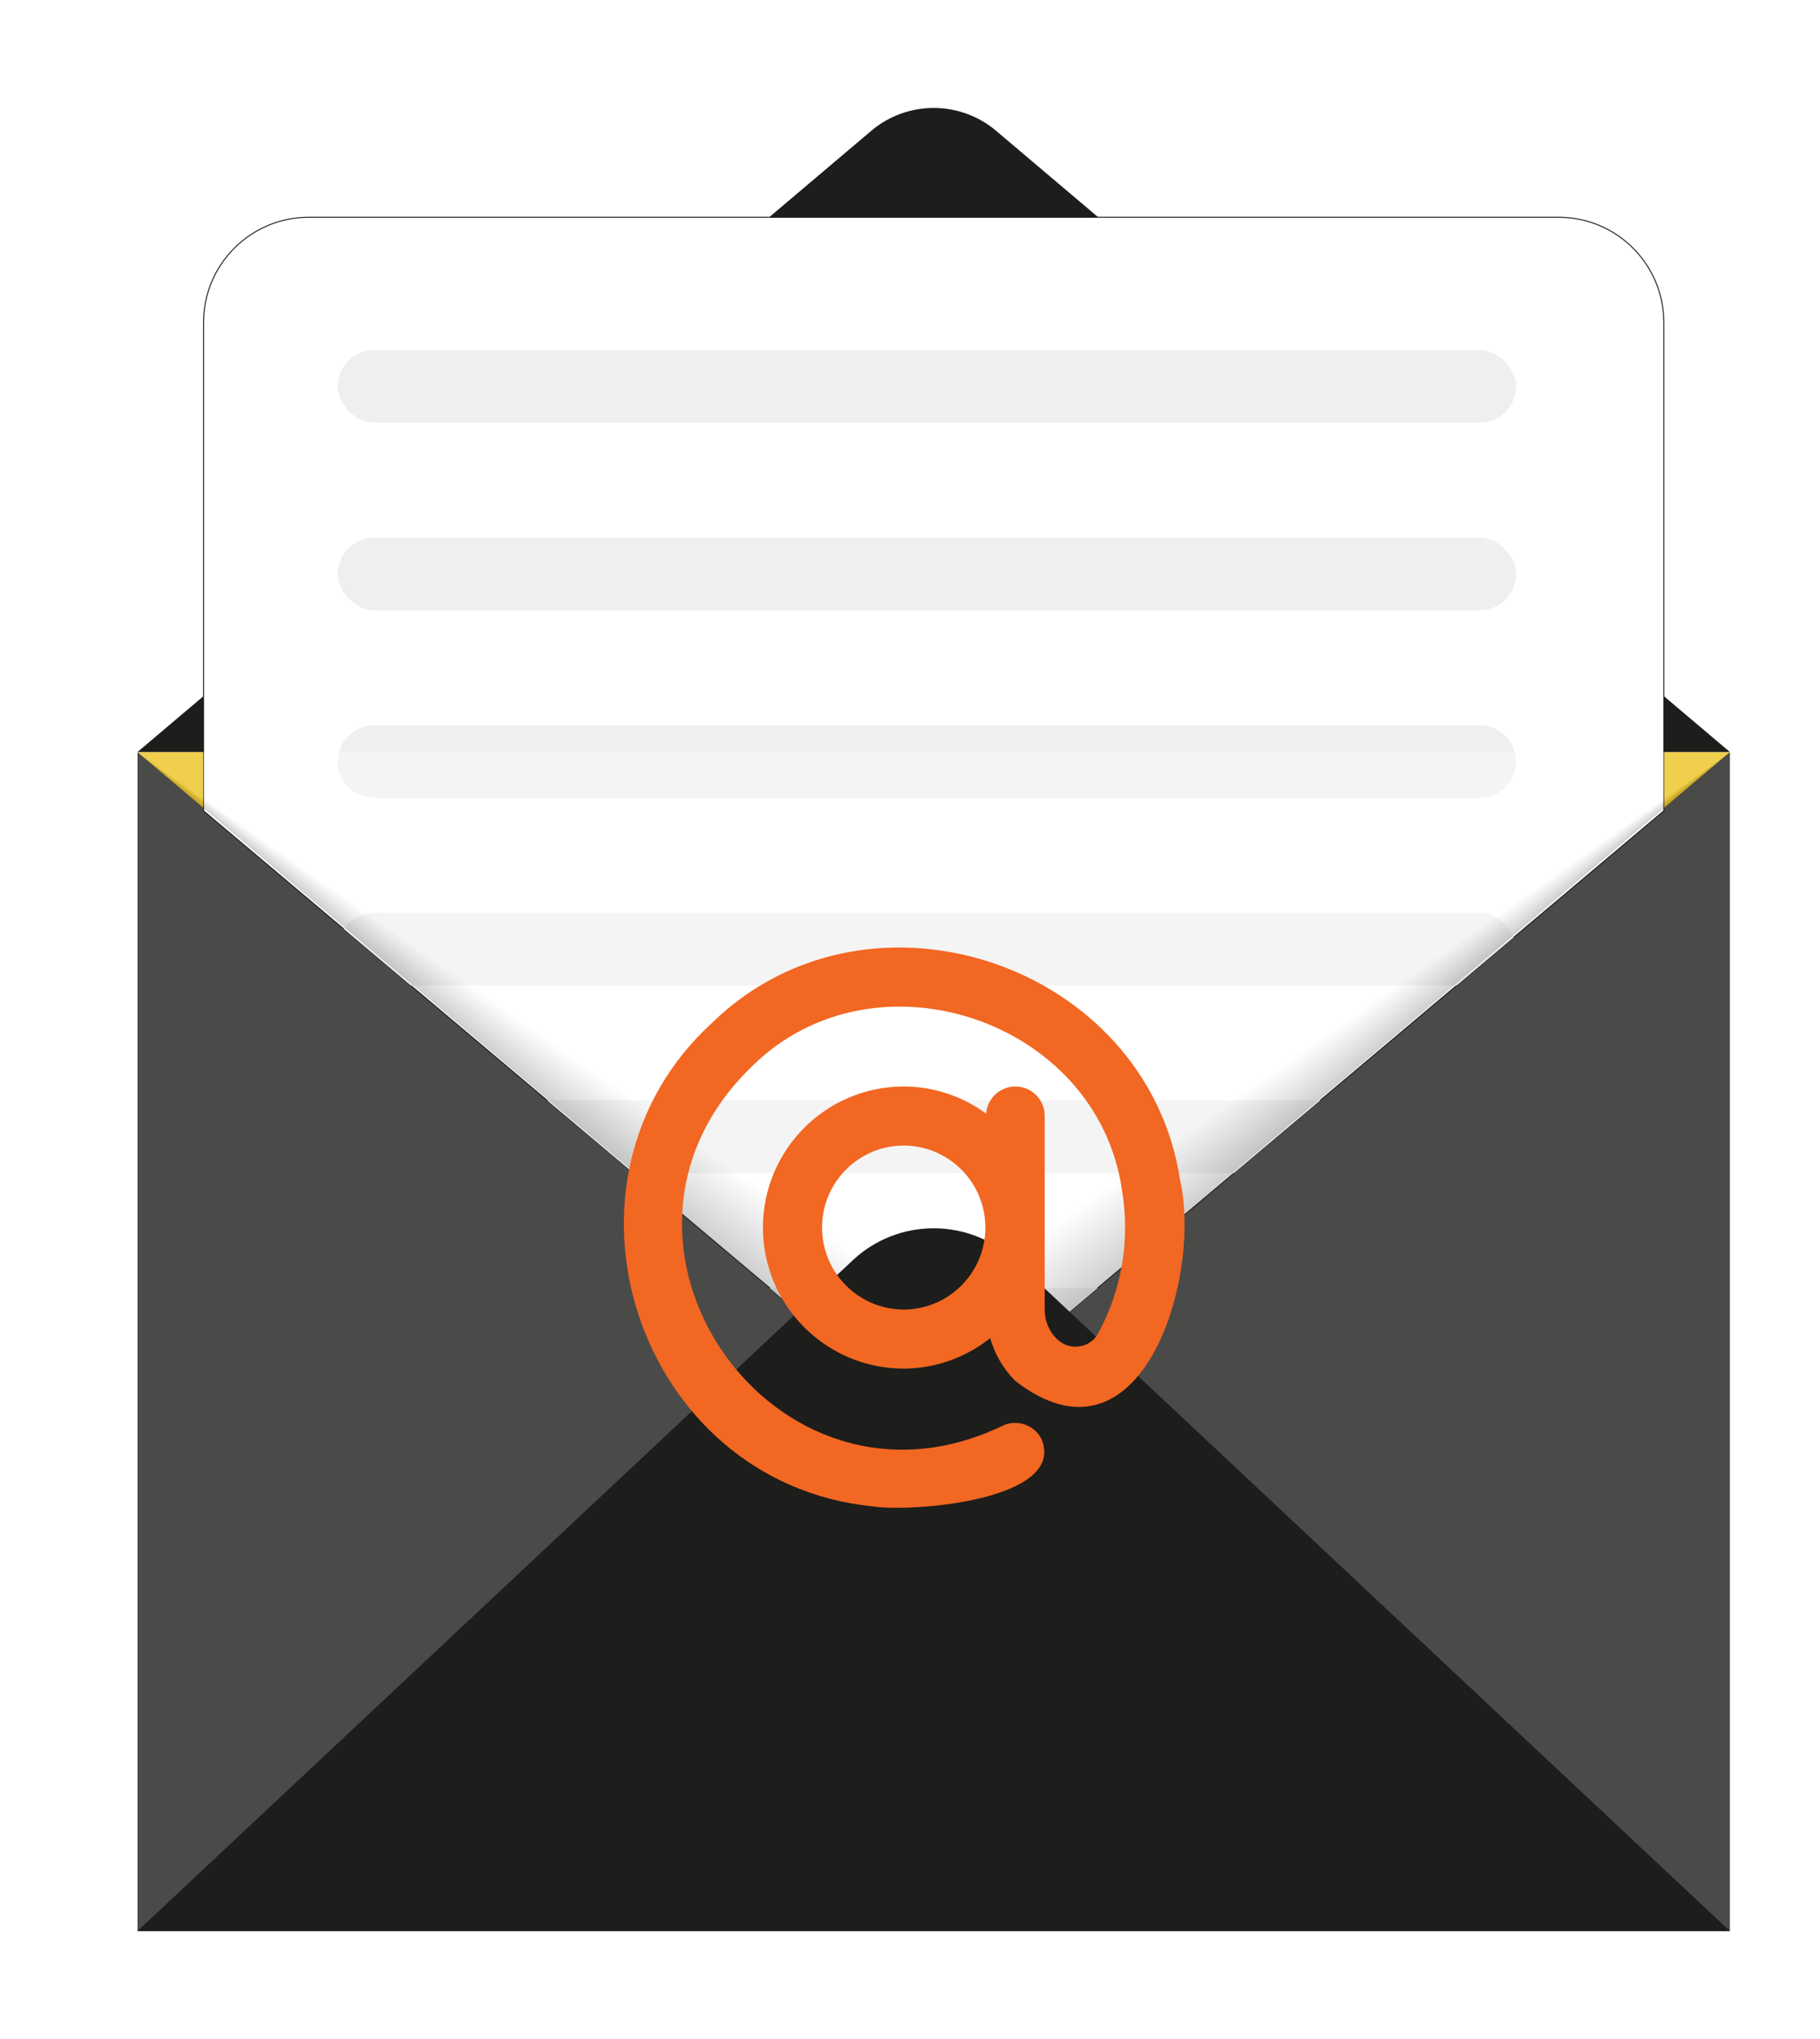 <?xml version="1.0" encoding="UTF-8"?> <svg xmlns="http://www.w3.org/2000/svg" xmlns:xlink="http://www.w3.org/1999/xlink" version="1.1" viewBox="0 0 1853.37 2075.14"><defs><style> .st0 { fill: none; } .st1 { fill: #f1f1f1; } .st2 { fill: #e0e0e0; } .st3 { filter: url(#drop-shadow-1); } .st4 { fill: #6d6d6d; } .st5 { fill: #909090; } .st6 { fill: #dfdfdf; } .st7 { fill: #a7a7a7; } .st8 { fill: #d6d6d6; } .st9 { fill: #6c6c6c; } .st10 { fill: #bdbdbd; } .st11 { fill: #a9a9a9; } .st12 { fill: #7c7c7c; } .st13 { fill: #eaeaea; } .st14 { fill: #939393; } .st15 { fill: #8f8f8f; } .st16 { fill: gray; } .st17 { fill: #9c9c9c; } .st18 { fill: #e3e3e3; } .st19 { fill: #d2d2d2; } .st20 { fill: #727272; } .st21 { fill: #777; } .st22 { fill: #707070; } .st23 { fill: #e6e6e6; } .st24 { fill: #b5b5b5; } .st25 { fill: #9a9a9a; } .st26 { mix-blend-mode: multiply; opacity: .3; } .st27 { fill: #d0d0d0; } .st28 { fill: #828282; } .st29 { fill: #767676; } .st30 { fill: #f26722; } .st31 { fill: #e2e2e2; } .st32 { fill: #7a7a7a; } .st33 { fill: #efefef; } .st34 { fill: #8e8e8e; } .st35 { fill: #e4e4e4; } .st36 { fill: #f6f6f6; } .st37 { fill: #ebebeb; } .st38 { fill: #d9d9d9; } .st39 { fill: #a1a1a1; } .st40 { fill: #f4f4f4; } .st41 { fill: #dbdbdb; } .st42 { fill: #979797; } .st43 { fill: #868686; } .st44 { fill: #cecece; } .st45 { fill: #a5a5a5; } .st46 { fill: #969696; } .st47 { fill: #c1c1c1; } .st48 { fill: url(#linear-gradient); } .st49 { fill: #919191; } .st50 { fill: #aaa; } .st51 { fill: #d4d4d4; } .st52 { stroke: #1d1d1b; stroke-miterlimit: 10; } .st52, .st53 { fill: #fff; } .st54 { fill: #1d1d1b; } .st55 { fill: #b4b4b4; } .st56 { fill: #e5e5e5; } .st57 { fill: #ccc; } .st58 { fill: #9d9d9d; } .st59 { fill: #606060; } .st60 { fill: #757575; } .st61 { isolation: isolate; } .st62 { fill: #d8d8d8; } .st63 { fill: #c3c3c3; } .st64 { fill: #c4c4c4; } .st65 { fill: #b1b1b1; } .st66 { fill: #dedede; } .st67 { fill: #a0a0a0; } .st68 { fill: #696969; } .st69 { fill: #c6c6c6; } .st70 { fill: #656565; } .st71 { fill: #bebebe; } .st72 { fill: #c7c7c7; } .st73 { fill: #a6a6a6; } .st74 { fill: #929292; } .st75 { fill: #797979; } .st76 { fill: #636363; } .st77 { fill: #ddd; } .st78 { fill: #717171; } .st79 { fill: #c9c9c9; } .st80 { fill: #e7e7e7; } .st81 { fill: #b0b0b0; } .st82 { fill: #d7d7d7; } .st83 { fill: #b7b7b7; } .st84 { fill: #9b9b9b; } .st85 { fill: #848484; } .st86 { fill: #6f6f6f; } .st87 { fill: #7d7d7d; } .st88 { fill: #646464; } .st89 { fill: #f9f9f9; } .st90 { fill: #f0f0f0; } .st91 { fill: #666; } .st92 { fill: #bcbcbc; } .st93 { fill: #c5c5c5; } .st94 { fill: #cdcdcd; } .st95 { fill: #9f9f9f; } .st96 { fill: #bababa; } .st97 { fill: #fafafa; } .st98 { fill: #bbb; } .st99 { fill: #e9e9e9; } .st100 { fill: #818181; } .st101 { fill: #f8f8f8; } .st102 { fill: silver; } .st103 { fill: #7e7e7e; } .st104 { fill: #878787; } .st105 { fill: #b8b8b8; } .st106 { fill: #959595; } .st107 { fill: #676767; } .st108 { fill: #4a4a49; } .st109 { fill: #f7f7f7; } .st110 { fill: #a3a3a3; } .st111 { fill: #858585; } .st112 { fill: #8b8b8b; } .st113 { fill: #fefefe; } .st114 { fill: #747474; } .st115 { fill: #d5d5d5; } .st116 { fill: #acacac; } .st117 { fill: #a2a2a2; } .st118 { fill: #f2f2f2; } .st119 { fill: #6b6b6b; } .st120 { fill: #8a8a8a; } .st121 { fill: #f5f5f5; } .st122 { fill: #b3b3b3; } .st123 { fill: #ababab; } .st124 { fill: #626262; } .st125 { fill: #e1e1e1; } .st126 { fill: #949494; } .st127 { fill: #838383; } .st128 { fill: #bfbfbf; } .st129 { fill: #7f7f7f; } .st130 { fill: #8d8d8d; } .st131 { fill: #8c8c8c; } .st132 { fill: #f3f3f3; } .st133 { fill: #fbfbfb; } .st134 { fill: #fcfcfc; } .st135 { fill: #c2c2c2; } .st136 { fill: #b9b9b9; } .st137 { fill: #cbcbcb; } .st138 { fill: #aeaeae; } .st139 { fill: #737373; } .st140 { fill: #9e9e9e; } .st141 { fill: #6e6e6e; } .st142 { fill: #6a6a6a; } .st143 { fill: #a8a8a8; } .st144 { fill: #a4a4a4; } .st145 { fill: #616161; } .st146 { fill: #989898; } .st147 { fill: #ededed; } .st148 { fill: #787878; } .st149 { fill: #adadad; } .st150 { fill: #c8c8c8; } .st151 { fill: #d3d3d3; } .st152 { fill: #dadada; } .st153 { fill: #afafaf; } .st154 { fill: #d1d1d1; } .st155 { fill: #eee; } .st156 { fill: #888; } .st157 { fill: #dcdcdc; } .st158 { fill: #b6b6b6; } .st159 { clip-path: url(#clippath); } .st160 { fill: #cacaca; } .st161 { fill: #898989; } .st162 { fill: #999; } .st163 { fill: #cfcfcf; } .st164 { fill: #e8e8e8; } .st165 { fill: #b2b2b2; } .st166 { fill: #686868; } .st167 { fill: #ececec; } .st168 { fill: #7b7b7b; } .st169 { fill: #fdfdfd; } </style><filter id="drop-shadow-1" x="49.97" y="19.35" width="1802" height="2036" filterUnits="userSpaceOnUse"><feOffset dx="30" dy="30"></feOffset><feGaussianBlur result="blur" stdDeviation="30"></feGaussianBlur><feFlood flood-color="#231f20" flood-opacity=".62"></feFlood><feComposite in2="blur" operator="in"></feComposite><feComposite in="SourceGraphic"></feComposite></filter><linearGradient id="linear-gradient" x1="920.81" y1="1369.19" x2="920.81" y2="772.71" gradientUnits="userSpaceOnUse"><stop offset="0" stop-color="#e08f00"></stop><stop offset="1" stop-color="#e8ba00"></stop></linearGradient><clipPath id="clippath"><path class="st0" d="M1545.02,191.13H296.6c-65.9,0-119.32,53.42-119.32,119.32v484.73l743.53,626.15,743.53-626.15v-484.73c0-65.9-53.42-119.32-119.32-119.32Z"></path></clipPath></defs><g class="st61"><g id="Layer_1"><g class="st3"><g><rect class="st108" x="109.98" y="735.33" width="1621.66" height="1199.88"></rect><polygon class="st48" points="109.98 735.33 920.81 1421.32 1731.63 735.33 109.98 735.33"></polygon><path class="st54" d="M1731.63,735.33L984.41,103.15c-36.71-31.06-90.49-31.06-127.21,0L109.98,735.33h1621.66Z"></path><path class="st52" d="M1557.22,191.13H284.39c-59.16,0-107.11,47.96-107.11,107.11v496.93l743.53,626.15,743.53-626.15v-496.93c0-59.16-47.96-107.11-107.11-107.11Z"></path><g class="st159"><rect class="st33" x="313.96" y="326.27" width="1199.88" height="73.93" rx="36.97" ry="36.97"></rect><rect class="st33" x="313.96" y="517.16" width="1199.88" height="73.93" rx="36.97" ry="36.97"></rect><path class="st33" d="M1476.88,781.98H350.93c-20.42,0-36.97-16.55-36.97-36.97h0c0-20.42,16.55-36.97,36.97-36.97h1125.95c20.42,0,36.97,16.55,36.97,36.97h0c0,20.42-16.55,36.97-36.97,36.97Z"></path><rect class="st33" x="313.96" y="898.94" width="1199.88" height="73.93" rx="36.97" ry="36.97"></rect><rect class="st33" x="313.96" y="1089.83" width="1199.88" height="73.93" rx="36.97" ry="36.97"></rect><rect class="st33" x="313.96" y="1280.72" width="1199.88" height="73.93" rx="36.97" ry="36.97"></rect></g><g class="st26"><polygon class="st59" points="109.98 735.33 920.81 1421.32 1731.63 735.33 109.98 735.33"></polygon><polygon class="st145" points="109.98 735.33 920.81 1420.57 1731.63 735.33 109.98 735.33"></polygon><polygon class="st124" points="109.98 735.33 920.81 1419.81 1731.63 735.33 109.98 735.33"></polygon><polygon class="st76" points="109.98 735.33 920.81 1419.06 1731.63 735.33 109.98 735.33"></polygon><polygon class="st88" points="109.98 735.33 920.81 1418.3 1731.63 735.33 109.98 735.33"></polygon><polygon class="st70" points="109.98 735.33 920.81 1417.55 1731.63 735.33 109.98 735.33"></polygon><polygon class="st91" points="109.98 735.33 920.81 1416.79 1731.63 735.33 109.98 735.33"></polygon><polygon class="st107" points="109.98 735.33 920.81 1416.04 1731.63 735.33 109.98 735.33"></polygon><polygon class="st166" points="109.98 735.33 920.81 1415.28 1731.63 735.33 109.98 735.33"></polygon><polygon class="st68" points="109.98 735.33 920.81 1414.53 1731.63 735.33 109.98 735.33"></polygon><polygon class="st142" points="109.98 735.33 920.81 1413.77 1731.63 735.33 109.98 735.33"></polygon><polygon class="st119" points="109.98 735.33 920.81 1413.02 1731.63 735.33 109.98 735.33"></polygon><polygon class="st9" points="109.98 735.33 920.81 1412.26 1731.63 735.33 109.98 735.33"></polygon><polygon class="st4" points="109.98 735.33 920.81 1411.51 1731.63 735.33 109.98 735.33"></polygon><polygon class="st141" points="109.98 735.33 920.81 1410.76 1731.63 735.33 109.98 735.33"></polygon><polygon class="st86" points="109.98 735.33 920.81 1410 1731.63 735.33 109.98 735.33"></polygon><polygon class="st22" points="109.98 735.33 920.81 1409.25 1731.63 735.33 109.98 735.33"></polygon><polygon class="st78" points="109.98 735.33 920.81 1408.49 1731.63 735.33 109.98 735.33"></polygon><polygon class="st20" points="109.98 735.33 920.81 1407.74 1731.63 735.33 109.98 735.33"></polygon><polygon class="st139" points="109.98 735.33 920.81 1406.98 1731.63 735.33 109.98 735.33"></polygon><polygon class="st114" points="109.98 735.33 920.81 1406.23 1731.63 735.33 109.98 735.33"></polygon><polygon class="st60" points="109.98 735.33 920.81 1405.47 1731.63 735.33 109.98 735.33"></polygon><polygon class="st29" points="109.98 735.33 920.81 1404.72 1731.63 735.33 109.98 735.33"></polygon><polygon class="st21" points="109.98 735.33 920.81 1403.96 1731.63 735.33 109.98 735.33"></polygon><polygon class="st148" points="109.98 735.33 920.81 1403.21 1731.63 735.33 109.98 735.33"></polygon><polygon class="st75" points="109.98 735.33 920.81 1402.45 1731.63 735.33 109.98 735.33"></polygon><polygon class="st32" points="109.98 735.33 920.81 1401.7 1731.63 735.33 109.98 735.33"></polygon><polygon class="st168" points="109.98 735.33 920.81 1400.94 1731.63 735.33 109.98 735.33"></polygon><polygon class="st12" points="109.98 735.33 920.81 1400.19 1731.63 735.33 109.98 735.33"></polygon><polygon class="st87" points="109.98 735.33 920.81 1399.43 1731.63 735.33 109.98 735.33"></polygon><polygon class="st103" points="109.98 735.33 920.81 1398.68 1731.63 735.33 109.98 735.33"></polygon><polygon class="st129" points="109.98 735.33 920.81 1397.93 1731.63 735.33 109.98 735.33"></polygon><polygon class="st16" points="109.98 735.33 920.81 1397.17 1731.63 735.33 109.98 735.33"></polygon><polygon class="st100" points="109.98 735.33 920.81 1396.42 1731.63 735.33 109.98 735.33"></polygon><polygon class="st28" points="109.98 735.33 920.81 1395.66 1731.63 735.33 109.98 735.33"></polygon><polygon class="st127" points="109.98 735.33 920.81 1394.91 1731.63 735.33 109.98 735.33"></polygon><polygon class="st85" points="109.98 735.33 920.81 1394.15 1731.63 735.33 109.98 735.33"></polygon><polygon class="st111" points="109.98 735.33 920.81 1393.4 1731.63 735.33 109.98 735.33"></polygon><polygon class="st43" points="109.98 735.33 920.81 1392.64 1731.63 735.33 109.98 735.33"></polygon><polygon class="st104" points="109.98 735.33 920.81 1391.89 1731.63 735.33 109.98 735.33"></polygon><polygon class="st156" points="109.98 735.33 920.81 1391.13 1731.63 735.33 109.98 735.33"></polygon><polygon class="st161" points="109.98 735.33 920.81 1390.38 1731.63 735.33 109.98 735.33"></polygon><polygon class="st120" points="109.98 735.33 920.81 1389.62 1731.63 735.33 109.98 735.33"></polygon><polygon class="st112" points="109.98 735.33 920.81 1388.87 1731.63 735.33 109.98 735.33"></polygon><polygon class="st131" points="109.98 735.33 920.81 1388.11 1731.63 735.33 109.98 735.33"></polygon><polygon class="st130" points="109.98 735.33 920.81 1387.36 1731.63 735.33 109.98 735.33"></polygon><polygon class="st34" points="109.98 735.33 920.81 1386.6 1731.63 735.33 109.98 735.33"></polygon><polygon class="st15" points="109.98 735.33 920.81 1385.85 1731.63 735.33 109.98 735.33"></polygon><polygon class="st5" points="109.98 735.33 920.81 1385.1 1731.63 735.33 109.98 735.33"></polygon><polygon class="st49" points="109.98 735.33 920.81 1384.34 1731.63 735.33 109.98 735.33"></polygon><polygon class="st74" points="109.98 735.33 920.81 1383.59 1731.63 735.33 109.98 735.33"></polygon><polygon class="st14" points="109.98 735.33 920.81 1382.83 1731.63 735.33 109.98 735.33"></polygon><polygon class="st126" points="109.98 735.33 920.81 1382.08 1731.63 735.33 109.98 735.33"></polygon><polygon class="st106" points="109.98 735.33 920.81 1381.32 1731.63 735.33 109.98 735.33"></polygon><polygon class="st46" points="109.98 735.33 920.81 1380.57 1731.63 735.33 109.98 735.33"></polygon><polygon class="st42" points="109.98 735.33 920.81 1379.81 1731.63 735.33 109.98 735.33"></polygon><polygon class="st146" points="109.98 735.33 920.81 1379.06 1731.63 735.33 109.98 735.33"></polygon><polygon class="st162" points="109.98 735.33 920.81 1378.3 1731.63 735.33 109.98 735.33"></polygon><polygon class="st25" points="109.98 735.33 920.81 1377.55 1731.63 735.33 109.98 735.33"></polygon><polygon class="st84" points="109.98 735.33 920.81 1376.79 1731.63 735.33 109.98 735.33"></polygon><polygon class="st17" points="109.98 735.33 920.81 1376.04 1731.63 735.33 109.98 735.33"></polygon><polygon class="st58" points="109.98 735.33 920.81 1375.28 1731.63 735.33 109.98 735.33"></polygon><polygon class="st140" points="109.98 735.33 920.81 1374.53 1731.63 735.33 109.98 735.33"></polygon><polygon class="st95" points="109.98 735.33 920.81 1373.77 1731.63 735.33 109.98 735.33"></polygon><polygon class="st67" points="109.98 735.33 920.81 1373.02 1731.63 735.33 109.98 735.33"></polygon><polygon class="st39" points="109.98 735.33 920.81 1372.27 1731.63 735.33 109.98 735.33"></polygon><polygon class="st117" points="109.98 735.33 920.81 1371.51 1731.63 735.33 109.98 735.33"></polygon><polygon class="st110" points="109.98 735.33 920.81 1370.76 1731.63 735.33 109.98 735.33"></polygon><polygon class="st144" points="109.98 735.33 920.81 1370 1731.63 735.33 109.98 735.33"></polygon><polygon class="st45" points="109.98 735.33 920.81 1369.25 1731.63 735.33 109.98 735.33"></polygon><polygon class="st73" points="109.98 735.33 920.81 1368.49 1731.63 735.33 109.98 735.33"></polygon><polygon class="st7" points="109.98 735.33 920.81 1367.74 1731.63 735.33 109.98 735.33"></polygon><polygon class="st143" points="109.98 735.33 920.81 1366.98 1731.63 735.33 109.98 735.33"></polygon><polygon class="st11" points="109.98 735.33 920.81 1366.23 1731.63 735.33 109.98 735.33"></polygon><polygon class="st50" points="109.98 735.33 920.81 1365.47 1731.63 735.33 109.98 735.33"></polygon><polygon class="st123" points="109.98 735.33 920.81 1364.72 1731.63 735.33 109.98 735.33"></polygon><polygon class="st116" points="109.98 735.33 920.81 1363.96 1731.63 735.33 109.98 735.33"></polygon><polygon class="st149" points="109.98 735.33 920.81 1363.21 1731.63 735.33 109.98 735.33"></polygon><polygon class="st138" points="109.98 735.33 920.81 1362.45 1731.63 735.33 109.98 735.33"></polygon><polygon class="st153" points="109.98 735.33 920.81 1361.7 1731.63 735.33 109.98 735.33"></polygon><polygon class="st81" points="109.98 735.33 920.81 1360.94 1731.63 735.33 109.98 735.33"></polygon><polygon class="st65" points="109.98 735.33 920.81 1360.19 1731.63 735.33 109.98 735.33"></polygon><polygon class="st165" points="109.98 735.33 920.81 1359.43 1731.63 735.33 109.98 735.33"></polygon><polygon class="st122" points="109.98 735.33 920.81 1358.68 1731.63 735.33 109.98 735.33"></polygon><polygon class="st55" points="109.98 735.33 920.81 1357.93 1731.63 735.33 109.98 735.33"></polygon><polygon class="st24" points="109.98 735.33 920.81 1357.17 1731.63 735.33 109.98 735.33"></polygon><polygon class="st158" points="109.98 735.33 920.81 1356.42 1731.63 735.33 109.98 735.33"></polygon><polygon class="st83" points="109.98 735.33 920.81 1355.66 1731.63 735.33 109.98 735.33"></polygon><polygon class="st105" points="109.98 735.33 920.81 1354.91 1731.63 735.33 109.98 735.33"></polygon><polygon class="st136" points="109.98 735.33 920.81 1354.15 1731.63 735.33 109.98 735.33"></polygon><polygon class="st96" points="109.98 735.33 920.81 1353.4 1731.63 735.33 109.98 735.33"></polygon><polygon class="st98" points="109.98 735.33 920.81 1352.64 1731.63 735.33 109.98 735.33"></polygon><polygon class="st92" points="109.98 735.33 920.81 1351.89 1731.63 735.33 109.98 735.33"></polygon><polygon class="st10" points="109.98 735.33 920.81 1351.13 1731.63 735.33 109.98 735.33"></polygon><polygon class="st71" points="109.98 735.33 920.81 1350.38 1731.63 735.33 109.98 735.33"></polygon><polygon class="st128" points="109.98 735.33 920.81 1349.62 1731.63 735.33 109.98 735.33"></polygon><polygon class="st102" points="109.98 735.33 920.81 1348.87 1731.63 735.33 109.98 735.33"></polygon><polygon class="st47" points="109.98 735.33 920.81 1348.11 1731.63 735.33 109.98 735.33"></polygon><polygon class="st135" points="109.98 735.33 920.81 1347.36 1731.63 735.33 109.98 735.33"></polygon><polygon class="st63" points="109.98 735.33 920.81 1346.6 1731.63 735.33 109.98 735.33"></polygon><polygon class="st64" points="109.98 735.33 920.81 1345.85 1731.63 735.33 109.98 735.33"></polygon><polygon class="st93" points="109.98 735.33 920.81 1345.1 1731.63 735.33 109.98 735.33"></polygon><polygon class="st69" points="109.98 735.33 920.81 1344.34 1731.63 735.33 109.98 735.33"></polygon><polygon class="st72" points="109.98 735.33 920.81 1343.59 1731.63 735.33 109.98 735.33"></polygon><polygon class="st150" points="109.98 735.33 920.81 1342.83 1731.63 735.33 109.98 735.33"></polygon><polygon class="st79" points="109.98 735.33 920.81 1342.08 1731.63 735.33 109.98 735.33"></polygon><polygon class="st160" points="109.98 735.33 920.81 1341.32 1731.63 735.33 109.98 735.33"></polygon><polygon class="st137" points="109.98 735.33 920.81 1340.57 1731.63 735.33 109.98 735.33"></polygon><polygon class="st57" points="109.98 735.33 920.81 1339.81 1731.63 735.33 109.98 735.33"></polygon><polygon class="st94" points="109.98 735.33 920.81 1339.06 1731.63 735.33 109.98 735.33"></polygon><polygon class="st44" points="109.98 735.33 920.81 1338.3 1731.63 735.33 109.98 735.33"></polygon><polygon class="st163" points="109.98 735.33 920.81 1337.55 1731.63 735.33 109.98 735.33"></polygon><polygon class="st27" points="109.98 735.33 920.81 1336.79 1731.63 735.33 109.98 735.33"></polygon><polygon class="st154" points="109.98 735.33 920.81 1336.04 1731.63 735.33 109.98 735.33"></polygon><polygon class="st19" points="109.98 735.33 920.81 1335.28 1731.63 735.33 109.98 735.33"></polygon><polygon class="st151" points="109.98 735.33 920.81 1334.53 1731.63 735.33 109.98 735.33"></polygon><polygon class="st51" points="109.98 735.33 920.81 1333.77 1731.63 735.33 109.98 735.33"></polygon><polygon class="st115" points="109.98 735.33 920.81 1333.02 1731.63 735.33 109.98 735.33"></polygon><polygon class="st8" points="109.98 735.33 920.81 1332.27 1731.63 735.33 109.98 735.33"></polygon><polygon class="st82" points="109.98 735.33 920.81 1331.51 1731.63 735.33 109.98 735.33"></polygon><polygon class="st62" points="109.98 735.33 920.81 1330.76 1731.63 735.33 109.98 735.33"></polygon><polygon class="st38" points="109.98 735.33 920.81 1330 1731.63 735.33 109.98 735.33"></polygon><polygon class="st152" points="109.98 735.33 920.81 1329.25 1731.63 735.33 109.98 735.33"></polygon><polygon class="st41" points="109.98 735.33 920.81 1328.49 1731.63 735.33 109.98 735.33"></polygon><polygon class="st157" points="109.98 735.33 920.81 1327.74 1731.63 735.33 109.98 735.33"></polygon><polygon class="st77" points="109.98 735.33 920.81 1326.98 1731.63 735.33 109.98 735.33"></polygon><polygon class="st66" points="109.98 735.33 920.81 1326.23 1731.63 735.33 109.98 735.33"></polygon><polygon class="st6" points="109.98 735.33 920.81 1325.47 1731.63 735.33 109.98 735.33"></polygon><polygon class="st2" points="109.98 735.33 920.81 1324.72 1731.63 735.33 109.98 735.33"></polygon><polygon class="st125" points="109.98 735.33 920.81 1323.96 1731.63 735.33 109.98 735.33"></polygon><polygon class="st31" points="109.98 735.33 920.81 1323.21 1731.63 735.33 109.98 735.33"></polygon><polygon class="st18" points="109.98 735.33 920.81 1322.45 1731.63 735.33 109.98 735.33"></polygon><polygon class="st35" points="109.98 735.33 920.81 1321.7 1731.63 735.33 109.98 735.33"></polygon><polygon class="st56" points="109.98 735.33 920.81 1320.94 1731.63 735.33 109.98 735.33"></polygon><polygon class="st23" points="109.98 735.33 920.81 1320.19 1731.63 735.33 109.98 735.33"></polygon><polygon class="st80" points="109.98 735.33 920.81 1319.43 1731.63 735.33 109.98 735.33"></polygon><polygon class="st164" points="109.98 735.33 920.81 1318.68 1731.63 735.33 109.98 735.33"></polygon><polygon class="st99" points="109.98 735.33 920.81 1317.93 1731.63 735.33 109.98 735.33"></polygon><polygon class="st13" points="109.98 735.33 920.81 1317.17 1731.63 735.33 109.98 735.33"></polygon><polygon class="st37" points="109.98 735.33 920.81 1316.42 1731.63 735.33 109.98 735.33"></polygon><polygon class="st167" points="109.98 735.33 920.81 1315.66 1731.63 735.33 109.98 735.33"></polygon><polygon class="st147" points="109.98 735.33 920.81 1314.91 1731.63 735.33 109.98 735.33"></polygon><polygon class="st155" points="109.98 735.33 920.81 1314.15 1731.63 735.33 109.98 735.33"></polygon><polygon class="st33" points="109.98 735.33 920.81 1313.4 1731.63 735.33 109.98 735.33"></polygon><polygon class="st90" points="109.98 735.33 920.81 1312.64 1731.63 735.33 109.98 735.33"></polygon><polygon class="st1" points="109.98 735.33 920.81 1311.89 1731.63 735.33 109.98 735.33"></polygon><polygon class="st118" points="109.98 735.33 920.81 1311.13 1731.63 735.33 109.98 735.33"></polygon><polygon class="st132" points="109.98 735.33 920.81 1310.38 1731.63 735.33 109.98 735.33"></polygon><polygon class="st40" points="109.98 735.33 920.81 1309.62 1731.63 735.33 109.98 735.33"></polygon><polygon class="st121" points="109.98 735.33 920.81 1308.87 1731.63 735.33 109.98 735.33"></polygon><polygon class="st36" points="109.98 735.33 920.81 1308.11 1731.63 735.33 109.98 735.33"></polygon><polygon class="st109" points="109.98 735.33 920.81 1307.36 1731.63 735.33 109.98 735.33"></polygon><polygon class="st101" points="109.98 735.33 920.81 1306.6 1731.63 735.33 109.98 735.33"></polygon><polygon class="st89" points="109.98 735.33 920.81 1305.85 1731.63 735.33 109.98 735.33"></polygon><polygon class="st97" points="109.98 735.33 920.81 1305.1 1731.63 735.33 109.98 735.33"></polygon><polygon class="st133" points="109.98 735.33 920.81 1304.34 1731.63 735.33 109.98 735.33"></polygon><polygon class="st134" points="109.98 735.33 920.81 1303.59 1731.63 735.33 109.98 735.33"></polygon><polygon class="st169" points="109.98 735.33 920.81 1302.83 1731.63 735.33 109.98 735.33"></polygon><polygon class="st113" points="109.98 735.33 920.81 1302.08 1731.63 735.33 109.98 735.33"></polygon><polygon class="st53" points="109.98 735.33 920.81 1301.32 1731.63 735.33 109.98 735.33"></polygon></g><path class="st54" d="M1731.63,1935.21l-728.32-682.6c-46.41-43.49-118.61-43.49-165.01,0L109.98,1935.21h1621.66Z"></path></g></g><path class="st30" d="M888.14,1532.95c38.96,6.38,197.82-5.86,172.58-68.21-7.36-14.86-25.38-20.93-40.23-13.57-.01,0-.03.01-.04.02-232.34,111.32-440.61-188.83-253.64-366.99,124.47-121.78,350.46-46.61,375.68,126.63,8.58,50.07.05,101.57-24.24,146.19-3.89,7.19-11,12.07-19.1,13.12-20.75,3.25-35.58-18.23-35.3-37.08v-197.34c.11-16.48-13.16-29.94-29.64-30.05-15.71-.11-28.81,11.98-29.97,27.65-24.34-17.89-53.75-27.58-83.96-27.64-79.29.12-143.47,64.49-143.35,143.78.12,79.12,64.23,143.24,143.35,143.35,32.01-.13,63.04-11.07,88.06-31.04,4.64,16.3,13.31,31.16,25.2,43.23,128,99.81,190.82-103.73,168.24-203.9-33.59-220.37-316.14-315.46-475.92-160.89-178.07,161.97-77.58,468.31,162.27,492.73ZM920.28,1332.71c-46.1-.18-83.33-37.7-83.15-83.8.18-45.85,37.3-82.97,83.15-83.14,46.1.18,83.33,37.7,83.15,83.8-.18,45.85-37.3,82.97-83.15,83.14Z"></path></g></g></svg> 